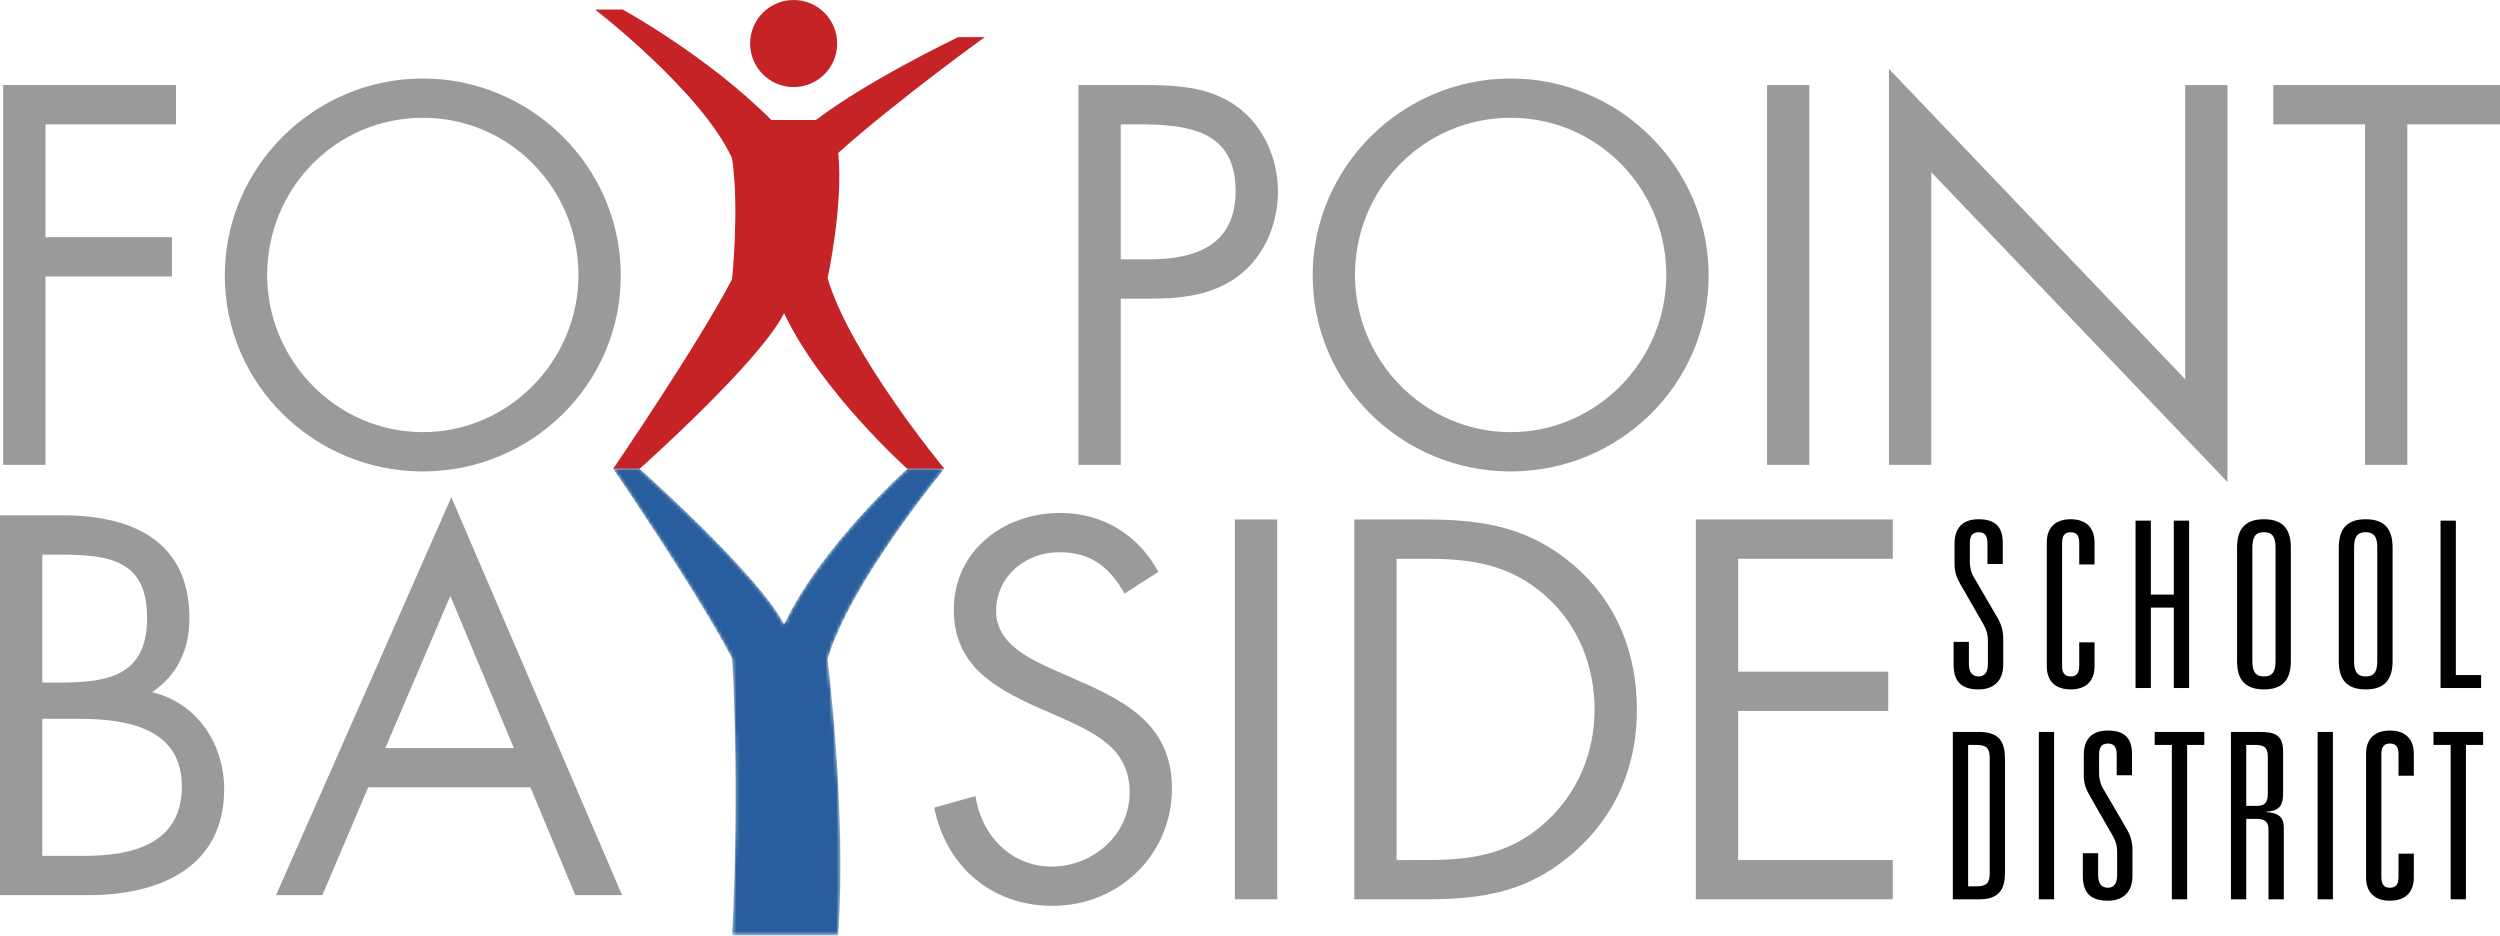 <?xml version="1.0" encoding="utf-8"?>
<!-- Generator: Adobe Illustrator 16.0.3, SVG Export Plug-In . SVG Version: 6.00 Build 0)  -->
<!DOCTYPE svg PUBLIC "-//W3C//DTD SVG 1.1//EN" "http://www.w3.org/Graphics/SVG/1.1/DTD/svg11.dtd">
<svg version="1.1" id="Layer_1" xmlns="http://www.w3.org/2000/svg" xmlns:xlink="http://www.w3.org/1999/xlink" x="0px" y="0px"
	 width="700px" height="261.98px" viewBox="0 0 700 261.98" enable-background="new 0 0 700 261.98" xml:space="preserve">
<g>
	<g>
		<defs>
			<rect id="SVGID_1_" width="700" height="261.98"/>
		</defs>
		<clipPath id="SVGID_2_">
			<use xlink:href="#SVGID_1_"  overflow="visible"/>
		</clipPath>
		<path clip-path="url(#SVGID_2_)" fill="#9B9A9A" d="M313.812,130.166h-11.844V23.812h17.486c9.169,0,18.623,0.284,26.38,5.643
			c7.898,5.506,11.987,14.812,11.987,24.261c0,8.603-3.529,17.354-10.158,22.851c-7.187,5.923-16.359,7.052-25.246,7.052h-8.605
			V130.166z M313.812,72.615h7.897c13.123,0,24.265-3.945,24.265-19.184c0-17.345-13.967-18.616-27.789-18.616h-4.373V72.615z"/>
		<path clip-path="url(#SVGID_2_)" fill="#9B9A9A" d="M478.417,77.131c0,30.607-25.108,54.871-55.433,54.871
			c-30.327,0-55.433-24.264-55.433-54.871c0-30.468,25.105-55.151,55.433-55.151C453.309,21.979,478.417,46.663,478.417,77.131
			 M379.396,76.989c0,23.98,19.467,44.008,43.589,44.008c24.117,0,43.581-20.027,43.581-44.008c0-24.118-19.182-44.01-43.581-44.01
			C398.58,32.979,379.396,52.871,379.396,76.989"/>
		<rect x="494.772" y="23.813" clip-path="url(#SVGID_2_)" fill="#9B9A9A" width="11.85" height="106.352"/>
		<polygon clip-path="url(#SVGID_2_)" fill="#9B9A9A" points="528.907,19.298 611.848,106.186 611.848,23.81 623.691,23.81 
			623.691,134.962 540.758,48.217 540.758,130.166 528.907,130.166 		"/>
		<polygon clip-path="url(#SVGID_2_)" fill="#9B9A9A" points="674.047,130.164 662.197,130.164 662.197,34.816 636.525,34.816 
			636.525,23.813 700,23.813 700,34.816 674.047,34.816 		"/>
		<polygon clip-path="url(#SVGID_2_)" fill="#9B9A9A" points="12.735,34.816 12.735,66.412 48.139,66.412 48.139,77.413 
			12.735,77.413 12.735,130.164 0.889,130.164 0.889,23.812 49.271,23.812 49.271,34.816 		"/>
		<path clip-path="url(#SVGID_2_)" fill="#9B9A9A" d="M173.816,77.131c0,30.607-25.108,54.871-55.435,54.871
			c-30.323,0-55.432-24.264-55.432-54.871c0-30.468,25.109-55.151,55.432-55.151C148.708,21.979,173.816,46.663,173.816,77.131
			 M74.802,76.989c0,23.98,19.458,44.008,43.58,44.008c24.122,0,43.585-20.027,43.585-44.008c0-24.118-19.184-44.01-43.585-44.01
			C93.984,32.979,74.802,52.871,74.802,76.989"/>
		<path clip-path="url(#SVGID_2_)" fill="#9B9A9A" d="M314.885,166.191c-4.227-7.332-9.311-11.566-18.339-11.566
			c-9.444,0-17.629,6.769-17.629,16.505c0,9.168,9.449,13.399,16.642,16.643l7.056,3.101c13.825,6.066,25.528,12.982,25.528,29.903
			c0,18.621-14.954,32.864-33.425,32.864c-17.069,0-29.764-11-33.148-27.502l11.567-3.246c1.553,10.861,9.87,19.748,21.3,19.748
			c11.42,0,21.862-8.743,21.862-20.733c0-12.413-9.737-16.647-19.608-21.16l-6.487-2.822c-12.412-5.638-23.136-11.984-23.136-27.221
			c0-16.499,13.966-27.081,29.766-27.081c11.847,0,21.862,6.066,27.506,16.502L314.885,166.191z"/>
		<rect x="345.774" y="145.455" clip-path="url(#SVGID_2_)" fill="#9B9A9A" width="11.845" height="106.353"/>
		<path clip-path="url(#SVGID_2_)" fill="#9B9A9A" d="M379.2,145.455h20.029c15.938,0,28.913,2.119,41.467,12.838
			c12.13,10.438,17.636,24.682,17.636,40.479c0,15.515-5.643,29.199-17.353,39.638c-12.694,11.283-25.392,13.398-42.035,13.398
			H379.2V145.455z M399.653,240.809c12.975,0,23.834-1.838,33.568-11.008c8.743-8.177,13.258-19.319,13.258-31.169
			c0-12.128-4.655-23.837-13.825-31.876c-9.729-8.604-20.447-10.298-33.001-10.298h-8.604v84.351H399.653z"/>
		<polygon clip-path="url(#SVGID_2_)" fill="#9B9A9A" points="474.828,145.455 529.977,145.455 529.977,156.461 486.678,156.461 
			486.678,188.057 528.706,188.057 528.706,199.059 486.678,199.059 486.678,240.809 529.977,240.809 529.977,251.808 
			474.828,251.808 		"/>
		<path clip-path="url(#SVGID_2_)" fill="#9B9A9A" d="M0,144.286h17.49c19.323,0,35.545,7.052,35.545,28.775
			c0,8.604-3.244,15.941-10.436,20.736c12.694,3.104,20.168,14.527,20.168,27.219c0,21.159-17.066,29.623-38.084,29.623H0V144.286z
			 M11.847,191.118h4.517c13.4,0,24.822-1.555,24.822-18.057c0-16.081-10.154-17.772-24.682-17.772h-4.657V191.118z M11.847,239.637
			h11.849c13.263,0,27.225-3.243,27.225-19.465c0-16.502-15.796-18.901-28.777-18.901H11.847V239.637z"/>
		<path clip-path="url(#SVGID_2_)" fill="#9B9A9A" d="M103.108,220.455l-12.84,30.184H77.292l49.085-111.428l47.814,111.428h-13.115
			l-12.555-30.184H103.108z M126.096,166.854l-18.197,42.602h35.969L126.096,166.854z"/>
		<path clip-path="url(#SVGID_2_)" fill="#C52326" d="M204.976,44.297c2.081,13.973,0,33.89,0,33.89
			c-9.811,18.729-33.297,53.069-33.297,53.069h7.431c0,0,33.595-29.88,40.434-43.555c10.405,21.998,34.484,43.555,34.484,43.555
			h10.406c0,0-26.46-31.961-32.702-53.366c0,0,4.46-20.512,2.973-35.079c16.647-14.864,41.027-32.404,41.027-32.404h-7.438
			c0,0-24.969,11.892-39.834,23.188h-12.484C197.839,15.46,174.352,2.677,174.352,2.677h-7.729
			C166.623,2.677,196.354,25.567,204.976,44.297"/>
	</g>
	<g>
		<defs>
			<path id="SVGID_3_" d="M254.027,131.254c0,0-24.08,21.554-34.484,43.555c-6.839-13.679-40.432-43.555-40.432-43.555h-7.433
				c0,0,23.483,34.339,33.297,53.067c0,0,2.219,34.234,0,77.659h29.729c2.422-34.84-2.973-77.366-2.973-77.366
				c6.242-21.403,32.702-53.36,32.702-53.36H254.027z"/>
		</defs>
		<clipPath id="SVGID_4_">
			<use xlink:href="#SVGID_3_"  overflow="visible"/>
		</clipPath>
		<defs>
			<filter id="Adobe_OpacityMaskFilter" filterUnits="userSpaceOnUse" x="171.679" y="131.254" width="92.755" height="130.727">
				<feColorMatrix  type="matrix" values="1 0 0 0 0  0 1 0 0 0  0 0 1 0 0  0 0 0 1 0"/>
			</filter>
		</defs>
		<mask maskUnits="userSpaceOnUse" x="171.679" y="131.254" width="92.755" height="130.727" id="SVGID_5_">
			<g filter="url(#Adobe_OpacityMaskFilter)">
				
					<linearGradient id="SVGID_6_" gradientUnits="userSpaceOnUse" x1="1.637" y1="102.301" x2="4.268" y2="102.301" gradientTransform="matrix(0 49.69 49.69 0 -4865.248 49.893)">
					<stop  offset="0" style="stop-color:#FFFFFF"/>
					<stop  offset="1" style="stop-color:#000000"/>
				</linearGradient>
				<rect x="171.679" y="131.254" clip-path="url(#SVGID_4_)" fill="url(#SVGID_6_)" width="92.755" height="130.727"/>
			</g>
		</mask>
		
			<linearGradient id="SVGID_7_" gradientUnits="userSpaceOnUse" x1="1.637" y1="102.301" x2="4.268" y2="102.301" gradientTransform="matrix(0 49.69 49.69 0 -4865.249 49.893)">
			<stop  offset="0" style="stop-color:#285E9D"/>
			<stop  offset="1" style="stop-color:#285E9D"/>
		</linearGradient>
		
			<rect x="171.679" y="131.254" clip-path="url(#SVGID_4_)" mask="url(#SVGID_5_)" fill="url(#SVGID_7_)" width="92.755" height="130.727"/>
	</g>
	<g>
		<defs>
			<rect id="SVGID_8_" width="700" height="261.98"/>
		</defs>
		<clipPath id="SVGID_9_">
			<use xlink:href="#SVGID_8_"  overflow="visible"/>
		</clipPath>
		<path clip-path="url(#SVGID_9_)" fill="#C52326" d="M234.408,12.19c0-6.733-5.458-12.188-12.191-12.188
			c-6.729,0-12.189,5.456-12.189,12.188c0,6.732,5.461,12.188,12.189,12.188C228.95,24.377,234.408,18.922,234.408,12.19"/>
		<path clip-path="url(#SVGID_9_)" d="M556.487,152.203c0-1.815-0.455-3.18-2.466-3.18c-2.013,0-2.467,1.364-2.467,3.18v4.935
			c0,1.494,0.26,2.987,0.974,4.221l6.815,11.686c0.975,1.62,1.558,3.635,1.558,5.71v7.399c0,4.413-2.596,6.883-6.88,6.883
			c-4.737,0-7.01-2.143-7.01-6.883v-6.426h4.283v6.169c0,2.207,0.843,3.504,2.727,3.504c1.751,0,2.598-1.297,2.598-3.504v-6.559
			c0-1.621-0.327-2.854-1.233-4.479l-6.3-10.971c-1.166-2.011-1.814-3.571-1.814-5.971v-5.647c0-4.608,2.399-6.883,6.75-6.883
			c4.804,0,6.751,2.274,6.751,6.558v5.973h-4.285V152.203z"/>
		<path clip-path="url(#SVGID_9_)" d="M582.187,152.01c0-2.013-0.711-2.986-2.402-2.986c-1.687,0-2.401,0.974-2.401,2.986v34.403
			c0,2.014,0.715,2.987,2.401,2.987c1.691,0,2.402-0.974,2.402-2.987v-6.554h4.283v6.686c0,3.958-2.206,6.491-6.686,6.491
			c-4.478,0-6.684-2.533-6.684-6.491v-34.664c0-3.959,2.206-6.493,6.684-6.493c4.479,0,6.686,2.534,6.686,6.493v6.169h-4.283V152.01
			z"/>
		<polygon clip-path="url(#SVGID_9_)" points="608.662,145.779 612.948,145.779 612.948,192.646 608.662,192.646 608.662,170.122 
			602.236,170.122 602.236,192.646 597.954,192.646 597.954,145.779 602.236,145.779 602.236,166.486 608.662,166.486 		"/>
		<path clip-path="url(#SVGID_9_)" d="M626.377,153.31c0-4.607,1.753-7.922,7.527-7.922c5.778,0,7.531,3.314,7.531,7.922v31.807
			c0,4.608-1.753,7.92-7.531,7.92c-5.774,0-7.527-3.312-7.527-7.92V153.31z M630.66,184.987c0,2.595,0.519,4.413,3.244,4.413
			c2.732,0,3.247-1.818,3.247-4.413v-31.548c0-2.597-0.515-4.416-3.247-4.416c-2.726,0-3.244,1.819-3.244,4.416V184.987z"/>
		<path clip-path="url(#SVGID_9_)" d="M654.865,153.31c0-4.607,1.751-7.922,7.527-7.922c5.778,0,7.529,3.314,7.529,7.922v31.807
			c0,4.608-1.751,7.92-7.529,7.92c-5.776,0-7.527-3.312-7.527-7.92V153.31z M659.147,184.987c0,2.595,0.52,4.413,3.245,4.413
			c2.728,0,3.247-1.818,3.247-4.413v-31.548c0-2.597-0.52-4.416-3.247-4.416c-2.726,0-3.245,1.819-3.245,4.416V184.987z"/>
		<polygon clip-path="url(#SVGID_9_)" points="683.354,145.779 687.637,145.779 687.637,189.011 694.713,189.011 694.713,192.646 
			683.354,192.646 		"/>
		<path clip-path="url(#SVGID_9_)" d="M546.792,204.941h7.335c5.842,0,7.271,2.988,7.271,7.598v31.676
			c0,4.609-1.429,7.594-7.271,7.594h-7.335V204.941z M553.348,248.173c2.857,0,3.767-0.906,3.767-3.635v-32.324
			c0-2.727-0.909-3.636-3.767-3.636h-2.271v39.595H553.348z"/>
		<rect x="570.868" y="204.941" clip-path="url(#SVGID_9_)" width="4.281" height="46.866"/>
		<path clip-path="url(#SVGID_9_)" d="M592.672,211.367c0-1.815-0.454-3.18-2.467-3.18c-2.011,0-2.466,1.364-2.466,3.18v4.933
			c0,1.496,0.26,2.989,0.973,4.222l6.817,11.685c0.974,1.621,1.557,3.635,1.557,5.712v7.399c0,4.413-2.595,6.882-6.881,6.882
			c-4.737,0-7.014-2.142-7.014-6.882v-6.426h4.288v6.169c0,2.206,0.843,3.504,2.726,3.504c1.753,0,2.598-1.298,2.598-3.504V238.5
			c0-1.62-0.326-2.853-1.233-4.478l-6.3-10.97c-1.166-2.013-1.813-3.568-1.813-5.971v-5.647c0-4.609,2.399-6.883,6.748-6.883
			c4.805,0,6.753,2.273,6.753,6.556v5.975h-4.286V211.367z"/>
		<polygon clip-path="url(#SVGID_9_)" points="608.118,208.578 603.313,208.578 603.313,204.941 617.206,204.941 617.206,208.578 
			612.4,208.578 612.4,251.809 608.118,251.809 		"/>
		<path clip-path="url(#SVGID_9_)" d="M635.179,232.139c0-2.271-1.364-2.854-3.375-2.854h-2.857v22.523h-4.282v-46.867h7.981
			c4.091,0,6.621,0.715,6.621,5.388v11.88c0,3.636-1.361,4.868-4.673,5.064v0.128c3.052,0.195,4.868,1.103,4.868,4.351v20.057
			h-4.283V232.139z M631.804,225.65c2.011,0,3.18-0.584,3.18-3.377v-10.516c0-2.726-1.428-3.18-3.636-3.18h-2.401v17.072H631.804z"
			/>
		<rect x="648.935" y="204.941" clip-path="url(#SVGID_9_)" width="4.283" height="46.866"/>
		<path clip-path="url(#SVGID_9_)" d="M671.584,211.175c0-2.015-0.711-2.987-2.401-2.987c-1.688,0-2.402,0.973-2.402,2.987v34.402
			c0,2.014,0.715,2.987,2.402,2.987c1.69,0,2.401-0.974,2.401-2.987v-6.555h4.284v6.685c0,3.959-2.207,6.492-6.686,6.492
			c-4.478,0-6.685-2.533-6.685-6.492v-34.662c0-3.96,2.207-6.493,6.685-6.493c4.479,0,6.686,2.533,6.686,6.493v6.167h-4.284V211.175
			z"/>
		<polygon clip-path="url(#SVGID_9_)" points="686.184,208.578 681.379,208.578 681.379,204.941 695.27,204.941 695.27,208.578 
			690.465,208.578 690.465,251.809 686.184,251.809 		"/>
	</g>
</g>
</svg>

